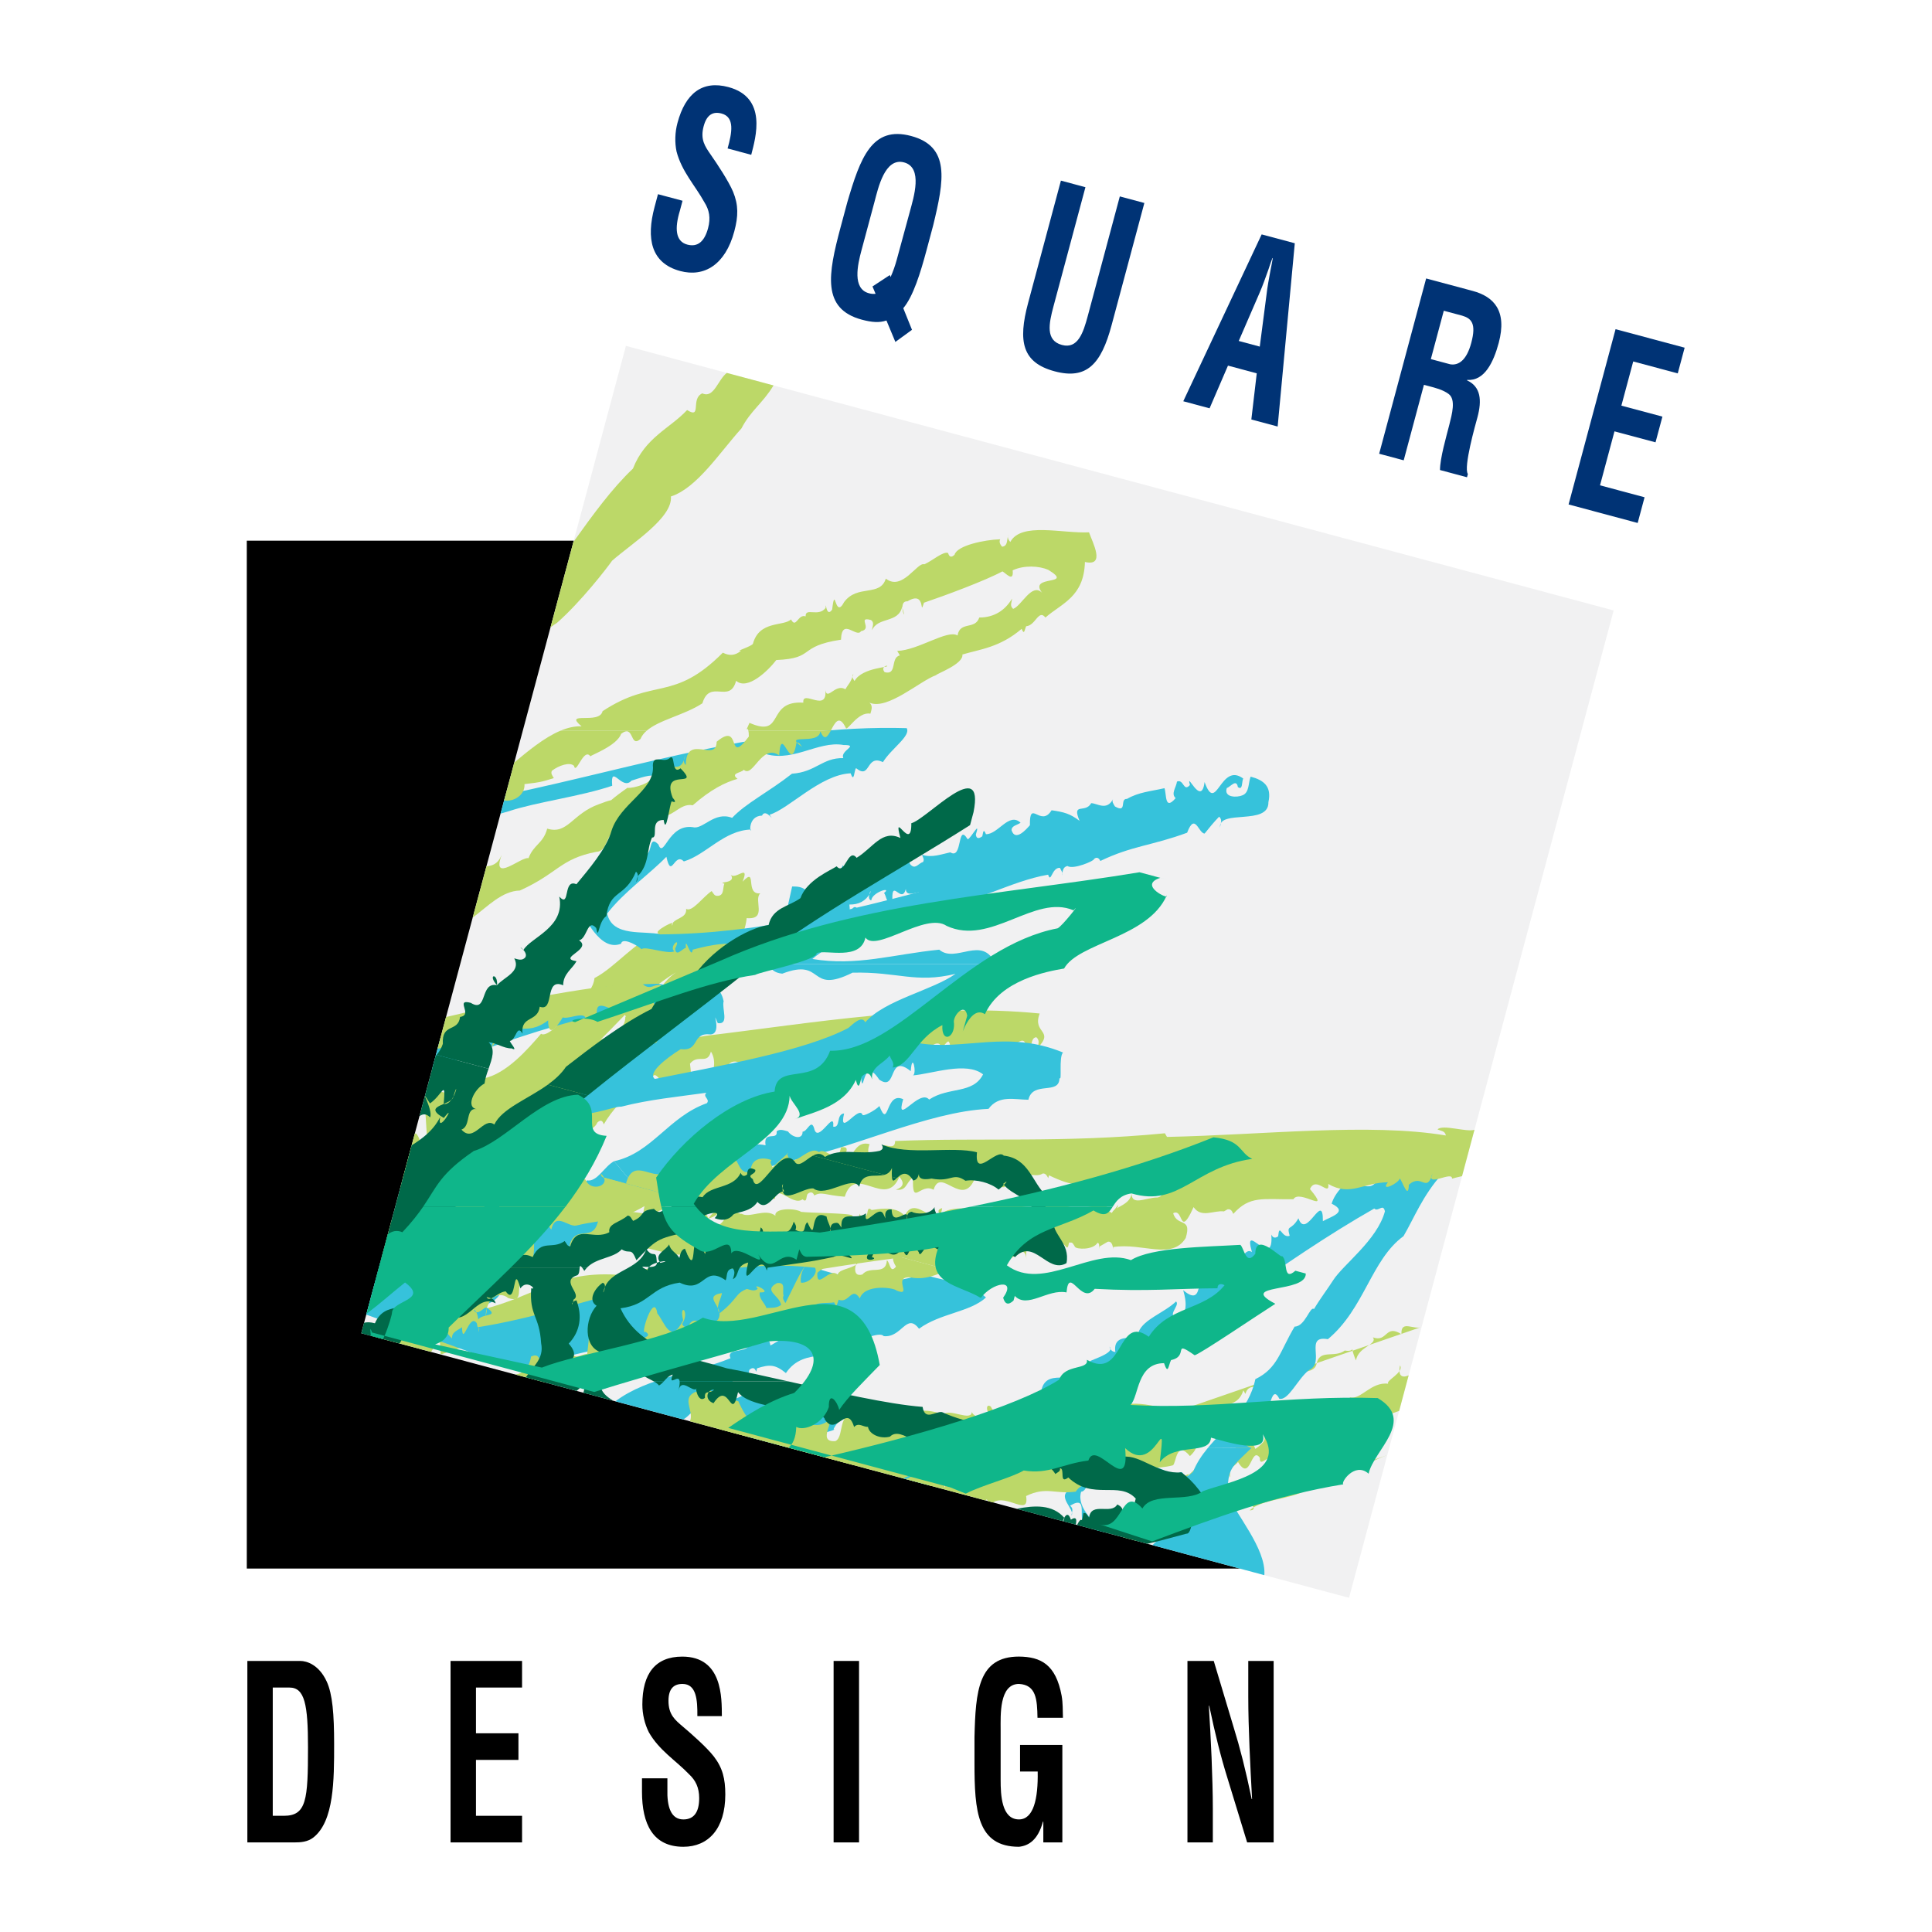 <?xml version="1.0" encoding="utf-8"?>
<!-- Generator: Adobe Illustrator 13.0.0, SVG Export Plug-In . SVG Version: 6.00 Build 14948)  -->
<!DOCTYPE svg PUBLIC "-//W3C//DTD SVG 1.0//EN" "http://www.w3.org/TR/2001/REC-SVG-20010904/DTD/svg10.dtd">
<svg version="1.0" id="Layer_1" xmlns="http://www.w3.org/2000/svg" xmlns:xlink="http://www.w3.org/1999/xlink" x="0px" y="0px"
	 width="192.756px" height="192.756px" viewBox="0 0 192.756 192.756" enable-background="new 0 0 192.756 192.756"
	 xml:space="preserve">
<g>
	<polygon fill-rule="evenodd" clip-rule="evenodd" fill="#FFFFFF" points="0,0 192.756,0 192.756,192.756 0,192.756 0,0 	"/>
	<polygon fill-rule="evenodd" clip-rule="evenodd" stroke="#000000" stroke-width="0.568" stroke-miterlimit="2.613" points="
		24.907,156.211 126.932,156.211 126.932,54.229 24.907,54.229 24.907,156.211 	"/>
	<polygon fill-rule="evenodd" clip-rule="evenodd" fill="#F1F1F2" points="134.593,159.414 160.995,60.905 62.45,34.51 
		36.044,133.02 134.593,159.414 	"/>
	<path fill-rule="evenodd" clip-rule="evenodd" fill="#36C2DB" d="M79.03,88.447c0.499-0.016,0.963,0.044,1.28,0.302
		c0.604-0.834,2.923-0.596,3.797-2.436c0.261,1.607,1.711-0.078,2.674,0.333c0.202-0.176,1.422-2.151,1.462-0.298
		c0.396-0.047,0.441-0.496,0.536-0.855c-0.147,0.268,0.027,0.468,0.187,0.741c0.655-0.438,1.977,0.07,2.017-1.226
		c0.01,0.541-0.574,0.998,0.013,1.386c0.39,0.258,0.685-0.276,1.102-0.396c0.15-0.268-0.026-0.467-0.111-0.72
		c0.981,0.339,2.015-0.075,2.827-0.241c1.246,0.795,0.663-3.044,1.733-1.301c0.321-0.067,1.31-2.027,0.814-0.471
		c0.047,0.397,0.265,0.453,0.643,0.172c0.079-0.286,0.088-0.897,0.364-0.209c1.223,0.021,2.286-2.228,3.454-1.146
		c-0.291,0.229-0.922,0.29-0.895,0.758c0.38,1.175,1.497-0.137,1.827-0.507c-0.045-2.699,1.075,0.287,2.164-1.493
		c1.256,0.182,1.829,0.335,2.789,1.053c-0.796-1.901,0.569-0.692,1.163-1.761c0.61,0.011,1.551,0.799,2.184-0.413
		c-0.15,0.268,0.028,0.468,0.184,0.741c1.266,0.722,0.446-0.802,1.2-0.752c1.183-0.683,2.351-0.752,3.742-1.07
		c0.224,0.597-0.003,2.301,1.116,0.99c-0.498-0.441,0.053-1.06,0.133-1.651c0.689-0.277,0.631,1.087,1.292,0.345
		c-0.423-1.574,1.148,2.3,1.46-0.3c1.188,3.31,1.547-2.043,3.855-0.35c-0.166,0.34-0.02,1.223-0.534,0.855
		c-0.147-0.884-0.775,0.023-1.1,0.088c-0.342,0.983,1.044,0.97,1.57,0.728c0.688-0.276,0.56-1.232,0.804-1.858
		c1.29,0.347,2.125,0.953,1.774,2.548c0.05,2.392-5.011,0.652-4.826,2.543c0.023-0.378,0.282-0.768-0.09-1.097
		c-0.532,0.549-0.991,1.116-1.449,1.684c-0.611-0.012-0.953-2.174-1.744-0.083c-3.492,1.292-5.486,1.292-8.661,2.821
		c-0.14-0.345-0.426-0.421-0.644-0.174c0.03,0.162-2.05,1.063-2.638,0.675c-0.487,0.1-0.461,0.567-0.556,0.925
		c0.15-0.268-0.099-0.487-0.187-0.739c-0.825-0.067-0.891,1.602-1.18,0.68c-3.861,0.655-7.568,3.038-11.225,3.209
		c-2.36,1.362-5.347,1.636-7.749,3.14c0.79-2.088-1.386,1.165-0.908-0.625c-1.056,0.792-2.58,1.611-3.821,2.812
		c-1.486-1.366-2.472-0.349-3.593,0.545L79.03,88.447L79.03,88.447z M91.139,89.579c-0.039,0.144-0.308,1.146-0.076,0.289
		c-0.674-0.642-2.124,1.041-2.394,0.048c-0.903,1.37-2.107,1.276-3.02,0.956c-0.193-0.436-0.405-0.491-0.644-0.172
		c0.135,1.495-1.036,0.414-1.635,0.942c-0.441-1.499,1.694,0.838,1.372-1.396c0.918,0.014,1.624-0.331,2.069-1.133
		c0.263-0.696-0.46,0.567,0.115,0.722c0.067-0.827,2.146-1.423,1.27-0.737c0.247,0.221,0.247,1.373,0.834,0.609
		c-0.053-2.085,0.927,0.555,1.347-1.02C90.359,89.908,92.728,88.241,91.139,89.579L91.139,89.579z"/>
	<path fill-rule="evenodd" clip-rule="evenodd" fill="#BCD868" d="M72.434,121.357c-0.192-1.279,1.691-0.006,1.535-0.277
		c0.783,0.516,2.385-0.59,3.396,0.217c-0.166-0.811,2.045-0.756,2.561-0.389c1.04,0.125,5.034,0.121,5.117,0.375
		c0.14,0.344,0.354,0.4,0.646,0.172c0.039-0.145,0.327-1.215,0.097-0.359c0.117,0.42,0.332,0.473,0.645,0.174
		c0.201-0.176,0.033-0.986,0.529-0.547c0.468-0.029,2.368-0.52,3.302,0.576c1.1-2.391,3.348,1.818,3.736-0.764
		c-0.417,0.117-0.475,0.334-0.175,0.643c1.044-1.023,3.569-0.424,4.309-0.609c0.712,0.496,1.44-1.074,2.639-0.674
		c2.118,1.256,4.028-0.148,6.142,0.568c0.274,0.688,0.719,1.039,1.472,1.084c0.938-0.055-0.04-0.699-0.106-1.025
		c0.396,1.105,1.04,1.279,2.005,0.537c-0.415-1.031-0.042,0.449,0.115,0.723c0.328-0.373,1.64-2.398,0.989-1.117
		c0.176,0.201,0.242,0.525,0.567,0.459c0.595-1.068,3.684-0.854,5.023-0.418c0.255,1.908,2.008,0.535,1.321,2.811
		c-1.369,2.242-4.344,0.447-7.229,0.902c-0.046,0.752,0.104-0.666-0.546-0.531c-0.274,0.156-0.546,0.314-0.818,0.473
		c-0.23,0.859,0.169-0.34-0.209-0.365c-0.428,0.73-2.098,0.668-2.256,0.395c-0.104-0.18-0.241-0.523-0.566-0.461
		c-0.272,1.309-0.249-0.219-1.369-0.057c-1.503,0.746-2.621,0.908-3.943,0.402c-9.29,0.701-18.762,2.082-28.216,3.908
		L72.434,121.357L72.434,121.357z M37.653,133.449l0.188,0.051c1.812-1.08,3.705-0.943,5.907-1.334
		c0.056-0.215,0.113-0.43,0.17-0.643c0.63-0.061,1.253-0.664,1.726,0.154c0.396-0.047,1.785-0.367,1.2-0.752
		c6.226-1.174,8.321-4.141,14.665-3.748c2.563-0.387,4.243-0.934,6.946-1.285c-0.084-0.254,0.539-0.852-0.182-0.74
		c-2.003,0.311-4.829-1.752-7.606-0.27c-2.318-1.082-4.448-0.578-6.579-0.076c-1.535,0.279-4.705-0.492-6.488,0.719
		c-0.126-0.111-2.421-0.42-0.913,0.828c-1.256-0.182-2.047,3.059-2.81,1.32c-2.076,1.439-3.371,3.701-5.972,5.383
		C36.946,131.533,37.557,132.6,37.653,133.449L37.653,133.449z M42.349,109.498c0.457-0.305,0.464-0.85,2.002-0.496
		c0.16-0.877,1.585-0.189,1.009-1.188c1.516,2.939,0.923-1.439,2.902-0.221c2.273-0.467,4.378-2.893,5.72-4.453
		c0.444,0.35,1.921-0.867,2.171-1.797c0.387-0.586,2.945-1.82,3.158-3.758c2.14-1.114,4.162-3.795,6.424-4.496
		c-0.754-0.047,2.041-1.6,1.27-0.732c0.14-0.806,1.559-0.657,1.449-1.683c0.587,0.387,1.712-1.229,2.548-1.772
		c0.173-0.646,0.173-0.646,0,0c0.174,0.199,0.244,0.524,0.641,0.476c0.628-0.061,0.444-0.799,0.632-1.21
		c-0.861-0.231,1.292,0.04,0.625-0.906c0.459,0.583,1.928-1.173,1.192,0.702c1.504-1.592,0.176,1.351,1.763,1.162
		c-0.713,0.653,0.749,2.656-1.357,2.476c-0.209,1.938-1.31,3.179-2.306,4.6c-0.117-0.416-0.331-0.473-0.645-0.172
		c-0.934,1.206,1.377,0.597,0.109,1.026c-0.621,0.6-0.87,1.531-1.615,2.021c0.692-0.58-0.961,1.584-0.644-0.172
		c-1.344,0.715-0.116,3.576-1.073,2.859c-1.178,1.527,1.191,1.854,1.949,1.596c10.705-1.277,22.466-3.344,33.456-2.242
		c-0.771,2.018,1.556,1.645-0.239,3.465c0.1-0.359,0.285-0.768-0.09-1.098c-0.7,0.043-0.293,1.381-0.988,1.119
		c-0.203-1.824-1.28,0.191-2.031-0.16c-2.518,1.088-2.914-0.861-5.744,0.529c0.097-0.357,0.283-0.768-0.017-1.078
		c-0.437,0.189-1.218,1.67-0.63,0.908c-0.173-1.354-1.052-0.359-1.742-0.086c0.854,0.537-0.388,0.588-0.536,0.855
		c-1.777-0.244,1.061,0.053-0.108-1.027c-1.572,0.424-2.263-1.297-2.829,0.24c-1.557-0.494-0.896-0.086-2.464,0.031
		c-0.23,0.859,0.149-0.268-0.209-0.363c-0.871,1.531-3.435-0.076-2.734,1.031c-2-0.844-0.19,0.717-2.081-0.248
		c0.006,1.689-1.001-1.422-1.201,0.75c-0.04-0.699-0.8-0.443-1.192-0.701c-0.671,0.203-2.151,1.725-1.915,0.561
		c-2.201,2.479-3.599-2.037-4.915,1.443c0.006-1.453-1.335,1.258-1.56,0.658c0.731-0.725,1.023-2.104,0.427-3.031
		c-0.363,1.361-1.28,0.195-2.091,1.207c0.354,2.701-0.399,0.352-1.542,2.039c-0.156-0.27-0.244-0.523-0.547-0.529
		c-0.899,1.064-1.309-1.426-1.82,0.203c-0.185-0.74-1.604,3.408-1.271,0.734c-1.402,0.93-2.574,2.15-3.423,3.611
		c-0.12-0.418-0.337-0.475-0.645-0.176c-0.324,0.912-2.597,1.379-3.445,2.533c0.44,1.805-1.706,0.076-1.086,1.473
		c0.225,1.748-4.062,1.98-3.135,3.688c0.433-0.191,0.433-0.191,0,0c-0.027,1.527,2.239,0.521,1.945,1.902
		c2.232-0.016,3.386-2.316,4.362-0.52c2.135-0.811,4.714-0.119,6.959,0.098c1.895,0.662,4.458-2.027,5.495,0.4
		c0.705-1.195,1.594-0.496,0,0c0.17,1.654,1.486,0.473,1.749-0.225l0.71,6.824c-7.372,1.424-14.729,3.117-21.988,4.971
		c-1.648,1.861-3.358,0.791-5.273,1.35c-0.618,0.201-1.261,0.418-1.916,0.639L42.349,109.498L42.349,109.498z M69.936,142.098
		c0.035-0.016,0.069-0.033,0.102-0.051c-0.021,0.021-0.041,0.041-0.059,0.061L69.936,142.098L69.936,142.098z M71.74,142.58
		c1.829-0.334,3.404-0.209,4.7,0.49c0.098-0.355,0.191-0.713,0.268-1.002c1.16,0.543,3.307,0.271,3.602,2.039
		c1.562-2.113,2.085,1.096,3.943-0.4c2.146,0.777,6.701,2.67,8.705,4.557L71.74,142.58L71.74,142.58z M94.591,148.701
		c1.094-0.824,1.465-2.625,3.168-0.686c0.73-0.727,0.973-2.195,2.337-2.137c1.17,1.082,3.291,0.037,4.491,1.586
		c-0.681,0.814,0.531,1.447,1.113,0.988c1.526-0.818,2.238-1.471,3.727-2.148c-0.417,0.121-0.477,0.336-0.176,0.646
		c0.268,0.146,0.468-0.031,0.74-0.188c0.279-1.613,3.407-2.693,5.531-3.736c0.846-0.006,0.333,0.473,0.829,0.912
		c1.21-0.213-0.229-2.287,0.729-1.568c-0.345,0.137-0.423,0.424-0.19,0.715c0.975-1.348,2.082-0.9,3.001-2.033
		c0.105,0.182,0.157,0.27,0.263,0.453c1.019-1.801,3.247-0.666,3.895-2.793c0.052,0.09,0.157,0.271,0.21,0.361
		c0.402-1.502,2.05,0.09,2.452-1.414c0.576,1,0.782-0.635,1.627-0.637c0.905-0.219,2.734,0.117,3.002-0.885
		c0.278-1.613,1.771-0.602,2.828-1.393c1.398,0.223,0.271-1.002,1.119,0.99c0.221-1.398,2.183-1.564,1.694-2.307
		c1.462,0.545,1.208-1.365,2.845-0.311c-0.09-1.492,1.258-0.377,2.011-0.732L94.591,148.701L94.591,148.701z M138.41,145.172
		c-2.473,0.887-4.589,2.707-7.011,2.492c-1.17,2.066-5.188,1.602-6.724,3.031c0.935-0.055-0.043-0.701-0.11-1.025
		c-2.024,2.682-6.292,1.998-9.022,3.877c-0.32-0.24-0.389-1.41-0.904-0.629c-0.052-0.176-0.422,0.416-0.772,0.945L138.41,145.172
		L138.41,145.172z M113.349,153.725c0.007-0.023,0.013-0.047,0.019-0.072c-0.302-0.311-0.662-1.252-1.193-0.701
		c0.008,0.141-0.041,0.287-0.097,0.434L113.349,153.725L113.349,153.725z M67.45,97.003c-3.763,2.292-5.571,5.03-8.693,7.802
		C63.905,105.646,64.156,99.268,67.45,97.003L67.45,97.003z M140.542,137.217c-0.604,0.275-1.103,0.121-0.857-0.992
		c0.418,0.725-1.481,1.521-1.181,1.832c-1.707-0.227-2.746,1.643-3.818,1.357c-0.347,1.287-1.419-0.15-1.369,1.09
		c-0.627,0.906-1.36-0.363-1.077,0.018c-0.063,0.521-1.589,1.34-2.453,1.416c-1.806-1.865-2.948,4.121-3.304,0.572
		c-0.896,1.064,0.474,0.818-1.236,2.049c-0.861-2.229-2.462,0.875-2.942,0.668c-0.978-1.795-0.306,0.84-1.992,0.848
		c0.75,2.35,2.508-1.629,2.403,1.336c-0.472-0.818,0.43-1.037,0.799-1.551c1.276,2.107,1.29-1.652,2.184-0.414
		c-0.051,1.061,0.87-0.381,1.387-0.012c0.218-2.244,1.905,2.045,1.801-1.281c1.058,1.201,3.061-1.1,4.29-0.541
		c0.349-1.594,1.64-0.1,1.443-1.377c1.977-0.387,3.523-0.947,4.973-1.467L140.542,137.217L140.542,137.217z M55.597,108.867
		c-2.042,0.451-0.049,0.754-1.237,1.74c-0.992-0.879-0.66,0.746-0.988,1.117c-0.667-0.947-1.422,1.002-2.108,0.125
		c-2.533,2.01-5.593,4.256-7.494,7.049c-0.838-1.453-0.425,0.729-1.199,0.754c0.295,1.766,1.796,0.174,2.841,1.145
		c4.202-3.939,7.96-5.924,10.865-10.748C55.991,109.971,54.707,109.322,55.597,108.867L55.597,108.867z M39.92,118.561
		c0.026,0.029,0.053,0.061,0.08,0.096c0.182-1.256,1.402-2.078,1.712-2.381c0.353-0.75,0.507-2.471-0.218-3.205
		c-0.038,0.016-0.076,0.029-0.114,0.043L39.92,118.561L39.92,118.561z M40.907,124.426c-0.513-0.369-0.901,0.217-1.383,0.01
		c-1.714,2.381-0.417,2.42,1.684,1.449C40.948,125.432,40.523,125.01,40.907,124.426L40.907,124.426z M119.589,146.189
		c-0.421,0.424-2.105,2.121-1.365,1.09c0.308-0.301,0.522-0.242,0.642,0.172C118.8,150.273,119.328,146.58,119.589,146.189
		L119.589,146.189z"/>
	<path fill-rule="evenodd" clip-rule="evenodd" fill="#36C2DB" d="M76.715,96.192c-0.451-1.32,0.621-3.361-1.577-1.807
		c-2.386-0.491-4.101-0.146-6.025,0.363c-0.142,1.135-0.788-1.602-0.682-0.182c-0.337,0.055-0.992,0.978-1.076,0.077
		c0.69-1.352-0.68-0.183-0.073,0.274c-0.731,0.317-2.928-0.565-3.27-0.217c-0.799-0.652-1.973-1.113-2.043-0.548
		c-2.184,0.88-3.67-2.96-3.973-3.04c-0.541-3.438,3.418-4.282,5.689-6.089c1.729,1.121,0.774-1.988,1.994-0.785
		c0.563,1.542,0.969-2.083,3.463-1.708c0.985,0.263,2.14-1.624,3.902-0.932c1.368-1.465,3.606-2.548,5.968-4.404
		c2.399-0.164,3.028-1.606,5.128-1.556c-0.365-0.756,1.65-1.315,0.027-1.309c-2.63-0.486-5.33,2.012-8.308,0.702
		c-4.223,0.919-4.958,1.235-9.421,2.455c-1.554-0.268-1.929-0.078-3.438,0.398c-0.935,1.067-2.113-1.809-1.921,0.51
		c-3.129,1.066-7.582,1.63-10.256,2.524c-0.285,0.085-0.58,0.171-0.883,0.258l0.506-1.887c12.963-2.684,25.989-7.042,40.014-6.642
		c0.44,0.775-1.514,2.01-2.371,3.391c-1.724-0.828-1.212,1.799-2.676,0.602c-0.206,0.162-0.177,1.563-0.544,0.512
		c-3.04,0.139-6.149,3.551-8.088,4.131c0.691,1.062-0.366-0.758-0.756,0.089c-1.473,0.044-1.172,1.956-1.1,1.39
		c-2.702,0.08-4.495,2.529-6.699,3.183c-0.951-0.988-1.232,1.866-1.741-0.465c-1.688,1.743-4.278,3.538-5.904,5.666
		c0.495,2.401,3.774,1.669,5.288,2.075c9.671-0.044,19.156-2.41,28.522-4.953c0.852,0.45,2.399,0.132,2.562,1.347
		c-4.493,0.405-4.04,2.65-8.277,2.102c-3.106,1.291-5.76,2.41-7.635,3.958c4.429,0.745,8.079-0.471,12.667-0.927
		c1.65,1.425,4.321-1.542,5.609,1.444H76.715L76.715,96.192z"/>
	<path fill-rule="evenodd" clip-rule="evenodd" fill="#36C2DB" d="M99.318,96.192c0.051,0.122,0.104,0.25,0.149,0.389
		c-0.613,1.083-1.535,1.493-2.114,2.438c-0.417-0.26-2.303,2.236-4.158,1.887c0.243,1.822,0.411-0.623-0.682-0.182
		c-0.482,1.188-2.976,1.107-2.404,1.992c-0.816-0.881-1.18,0.779-1.781,1.207c0.816,0.584,2.531-0.057,3.29,0.146
		c4.576,0.787,8.884-1.354,14.438,0.939c-0.447,0.465-0.069,2.982-0.355,2.541c0.015,1.76-2.661,0.238-3.099,2.172
		c-1.378-0.006-2.951-0.5-3.978,0.91c-6.083,0.275-13.662,4.027-20.076,5.24c-1.728,0.588-4.001,1.088-6.094,1.602l-0.844-2.438
		c1.736-0.121,3.01-1.168,4.77-0.77c-0.238-1.531,1.245-0.398,1.105-1.389c0.316-0.281,0.754-0.092,1.132,0.01
		c0.479,0.643,1.48,0.836,1.455,0.023c0.491-0.014,0.84-1.312,1.151-0.35c0.355,1.705,2.078-2.008,1.906-0.15
		c0.775,0.135,0.255-1.248,1.086-1.32c-0.583,2.48,1.444-0.855,1.833,0.127c0.021,0.225,1.241-0.398,1.689-0.865
		c0.968,2.455,0.575-1.529,2.375-0.682c-0.844,2.85,1.597-1.109,2.59,0.033c1.97-1.305,4.358-0.516,5.38-2.512
		c-1.674-1.328-5.1-0.047-7.007,0.102c0.433-0.104-0.06-2.506-0.212-0.424c-2.34-1.871-1.305,2.141-3.147,0.84
		c-1.668-2.572-1.535,1.914-1.816-0.191c-0.913-0.83-2.088,0.83-2.679,0.307c0.218-0.82-0.054,0.205-0.072,0.273
		c-2.191-2.123-2.417,2.352-5.357,0.908c-1.721,2.172-5.795,2.84-7.827,5.883c-0.458-0.416,0.086-0.93-0.822-0.879
		c-0.165,0.615-2.139,1.625-0.19,1.926c1.086-1.029,1.931,0.592,2.657-0.9l0.844,2.438c-2.627,0.646-5.145,1.314-7.938,2.266
		l-3.251-3.885c3.789-0.818,5.401-4.412,9.261-5.791c0.355-0.42-0.479-0.643-0.044-1.039c-2.872,0.402-5.698,0.67-8.491,1.387
		c-0.963-0.037-3.597,1.305-5.642,0.467c-0.474-4.301,4.767-3.557,6.914-6.422c1.594-1.697,6.386-2.023,4.89-4.621
		c-8.04,0.629-17.854,3.93-24.97,6.855c-0.031,0.004-0.061,0.012-0.088,0.02l0.842-3.141c0.288-0.055,0.57-0.094,0.843-0.111
		c1.204-0.557,2.832-2.391,4.066-1.547c1.596,1.012,1.646-2.195,3.603-1.01c4.946-2.41,8.003-2.617,13.234-2.754
		c2.671,0.645,5.923-1.194,6.514,1.748c-0.201,0.75,0.587,2.352-0.585,2.184c-0.752-1.738,0.536,1.023-0.708,1.127
		c-1.968-0.232-1.026,1.705-2.992,1.469c-1.56,0.975-3.324,2.406-2.582,2.969c6.525-1.324,14.862-2.754,19.302-5.078
		c0.411-0.33,1.33-1.326,1.694-0.572c1.983-2.25,6.697-3.184,9.008-4.835c-3.995,0.979-5.78-0.229-10.276-0.116
		c-4.498,2.236-2.752-1.542-7.01,0.1c-0.802-0.079-1.172-0.464-1.334-0.95H99.318L99.318,96.192z"/>
	<path fill-rule="evenodd" clip-rule="evenodd" fill="#36C2DB" d="M37.953,125.9c2.006-0.338,2.289-1.496,4.927-1.721
		c1.035-0.529,3.198-1.631,3.855-1.969c0.981,2.094,2.405-1.697,3.225-1.113c3.235-1.475,6.268-0.078,8.603-3.33
		c1.003,0.193,1.763-1.434,2.705-1.912l3.251,3.885c-1.633,0.555-3.257,1.199-4.827,1.988c-0.472,2.363-2.283,0.34-2.868,2.525
		c0.628,0.682-3.377,0.781-2.402,1.992c-2.016-1.564-1.394,2.773-3.688,1.646c-0.863,0.795-0.646,1.807-2.494,2.336
		c2.337,1.576-1.148,0.35-0.585,2.188c10.583-1.631,21.834-7.26,33.574-5.945c3.735,1.223,7.519,1.941,10.792,0.623
		c2.598,0.916,4.54,0.631,6.348,2.359c-1.611,1.473-4.558,1.561-6.679,3.115c-1.26-1.656-1.71,0.934-3.527,0.738
		c-0.418-0.551-2.696,0.67-3.054,0.5c-1.607,2.354-4.814,0.396-6.699,3.186c-1.064-0.871-1.631-0.877-2.874-0.477
		c-0.037,0.135-0.311,1.16-0.093,0.34c-0.135-0.404-0.361-0.461-0.681-0.184c-0.165,0.615-0.248,1.836-0.845,0.434
		c-0.198-0.785-3.344,4.303,0.639,1.855c0.747,1.443,3.386-1.141,4.797-0.033c2.758,0.006,4.642-0.66,6.813,1.824
		c-1.035,0.236-2.429,0.594-3.004,1.832c0.624,0.094-3.128,0.771-2.144,1.035c0.09-0.34,0.258-0.664-0.143-0.99
		c-0.428,0.691-1.559,0.975-1.932,1.752c-0.012,0.047-0.023,0.086-0.031,0.119l-0.019-0.004c0.01-0.178-0.009-0.422-0.181-0.469
		c-0.053,0.137-0.117,0.26-0.188,0.369l-4.057-1.086c0.243-0.35,0.34-0.912,0.201-2.051c-1.789,0.914-3.214-0.127-5.786-0.23
		c-0.23,0.248-0.468,0.445-0.709,0.596l-6.776-1.814c3.266-2.453,7.948-2.82,11.485-4.301c-0.464-1,1.522-0.543,1.78-1.203
		c0.665,0.248,1.915-1.686,2.211-0.068c0.583-0.357,1.974-1.01,2.402-1.994c-3.603-1.402-8.277,2.105-11.592,0.85
		c-0.056,0.207-0.112,0.41-0.167,0.615c-4.873,0.012-10.018,1.342-14.995,2.646c-0.175,0.117-0.421,0.227-0.732,0.311l-15.249-5.506
		L37.953,125.9L37.953,125.9z"/>
	<path fill-rule="evenodd" clip-rule="evenodd" fill="#36C2DB" d="M90.126,147.504c0.973-0.457,1.971-0.818,2.108-1.83
		c0.408,1.5,2.003,0.096,2.211-0.066c1.298-2.727,5.045-1.869,6.346-4.598c1.866,1.818,0.245-2.131,3.009-1.537
		c0.14-3.256,2.71-1.322,4.625-2.422c0.344,0.24,0.567,0.008,0.834-0.068c0.201-0.461-0.367-0.758-0.505-1.16
		c0.039-0.139,2.582-0.848,1.936-1.459c0.096,0.246,0.191,0.49,0.589,0.525c-0.38-2.52,3.49-0.604,2.324-2.014
		c0.501-1.258,2.536-1.885,3.734-3.027c0.457,0.416-1.123,1.457,0.261,1.754c1.166-0.713,0.525-2.566,0.449-2.883
		c2.509,2.139,0.822-3.072,2.824-0.854c0.953-1.135,0.537-1.393,1.95-1.818c0.855,0.74,1.194-1.732,2.087-1.127
		c-0.973-3.334,2.227,1.988,1.931-1.752c0.153,0.336,0.383,0.395,0.682,0.182c0.14-1.426,0.342,0.24,1.151-0.055
		c-0.331-1.189,0.112-0.41,0.873-1.744c0.775,2.256,2.47-2.852,2.439,0.287c0.771-0.451,2.6-0.914,0.876-1.744
		c0.273-1.023,1.546-2.439,2.021-2.094c0.083,0.902,0.735-0.02,1.058-0.008c0.312-1.16,0.036-0.137-0.075,0.273
		c1.667,0.447,1.185-0.783,2.542-1.297c0.467-2.656-0.046,1.379,1.604-0.23c-1.425-1.039,3.074-2.691,1.734-2.535
		c1.623-0.299,1.606,2.186,2.142,2.914c-1.964,2.184-2.815,4.445-3.858,6.215c-3.229,2.355-3.886,7.232-7.544,10.281
		c-2.403-0.426-0.225,2.354-1.886,3.08c-1.122,0.871-2.029,3.045-2.957,2.869c-0.902-1.781-0.982,2.152-1.646,1.9
		c0.049,1.332-3.077,2.396-1.126,2.992l-4.378,0.029c1.744-2.127,4.1-3.764,4.755-6.883c2.238-1.082,2.45-2.785,3.92-5.244
		c1.059-0.01,1.532-2.08,1.932-1.752c0.599-1.016,1.472-2.17,1.903-2.859c0.988-1.564,4.406-4.016,5.173-6.887
		c-0.177-0.852-0.68,0.111-1.062-0.283c-9.189,5.225-17.802,12.213-25.507,17.035c-0.153-0.334-0.671-1.133-1.362-0.367
		c0.228,2.186-2.848,3.047-4.817,4.348c-0.589-0.232-2.117,2.143-3.296,1.389c-1.997,0.486-2.504,3.281-4.564,3.096
		c-0.35,1.004-3.094,2.467-3.384,1.727c-0.342,0.082-0.437,0.367-0.506,0.652l-0.005-0.002c-0.021-0.156-0.146-0.307-0.263-0.49
		c-0.383,0.018-0.6,0.104-0.713,0.229L90.126,147.504L90.126,147.504z"/>
	<path fill-rule="evenodd" clip-rule="evenodd" fill="#36C2DB" d="M114.974,154.16c1.877-1.58,2.988-4.785,3.334-5.822
		c-2.372-1.443-4.424-0.453-5.667-2.178c-0.537,5.641-4.957-3.01-3.477,2.07c-0.613-1.043-0.639,0.561-1.299,0.602
		c-0.509,1.639,1.542,3.252,2.266,4.031l-0.85-0.229c0.003-0.324-0.14-0.543-0.876-0.361c-1.116-0.375,0.389-3.264-1.644-2.051
		c0.401,0.326,0.16,0.627,0.144,0.988c0.408-0.621-1.661-1.98-0.021-2.641c-2.153,0.451,1.021-1.994,1.41-2.549
		c-0.325,1.523,1.075-0.371,1.29,0.639c2.073-0.471,5.43-1.182,7.524,0.697c1.521-1.424,0.405,0.914,1.923-0.512
		c0.361-0.891,0.874-1.652,1.459-2.361l4.378-0.029c-1.985,1.957-2.386,1.928-2.38,4.637c0.731,1.908,3.861,5.41,3.655,8.061
		L114.974,154.16L114.974,154.16z"/>
	<path fill-rule="evenodd" clip-rule="evenodd" fill="#BCD868" d="M60.26,117.492c-0.059-0.125-0.159-0.256-0.31-0.391
		c-0.021,0.141,0.051,0.258,0.185,0.355L60.26,117.492L60.26,117.492z"/>
	<path fill-rule="evenodd" clip-rule="evenodd" fill="#BCD868" d="M62.453,118.08L62.453,118.08
		c0.767-2.865,2.893,0.084,4.195-1.332c-0.116,0.428-0.285,0.768,0.017,1.078c1.524-2.816,0.697,0.264,2.262-1.85
		c1.189,1.854,3.606-0.568,3.925-0.33c0.909-0.523,0.691,1.719,2.047,1.238c0.013-1.76,1.875-1.264,2.069-1.133
		c-0.219,0.248,0.029,0.469,0.116,0.723c0.438-0.498,2.004-1.766,1.44-1.381c0.491,1.898,2.103-0.971,3.188-0.143
		c0.694-0.582,1.826,1.488,2.204-0.484c1.19-0.141,0.001,0.846,0.66,1.252c0.661-0.744,0.967-1.891,2.186-1.564
		c-0.712,1.805,1.594,1.502,1.552,0.801c-0.961-1.562,1.021,0.195,0.989-1.117c8.694-0.355,16.831,0.209,26.919-0.77
		c0.052,0.092,0.156,0.271,0.209,0.363c9.572-0.197,20.186-1.424,27.824-0.143c-0.096-0.486-0.492-0.441-0.831-0.609
		c0.513-0.529,2.888,0.301,3.683,0.041l-1.239,4.625c-0.381,0.088-0.726,0.168-1.001,0.25c0.071-0.826-2.713,0.961-1.934-0.518
		c-0.626,2.055-1.058-0.053-2.372,1.127c-0.047,1.6-0.659-0.404-0.908-0.625c-0.134,0.5-1.983,1.387-1.176,0.375
		c-2.465,0.031-3.765,1.447-5.956,0.17c0.176,1.35-1.226-0.865-1.824,0.508c2.202,2.662-1.062-0.053-1.654,1.018
		c-3.004,0.037-4.346-0.4-5.995,1.461c-0.104-0.182-0.17-0.504-0.568-0.459c-0.093,0.053-1.451,0.838-0.365,0.209
		c-1.037-0.125-2.258,0.701-3.029-0.428c-1.866,4.104-0.554-2.221-3.346,2.172c-1.513-2.092-1.827,1.662-3.225-0.861
		c-1.729,0.15,0.35,2.701-0.721,1.264c-0.102-0.488-0.479-0.512-0.839-0.607c-0.755,0.258-0.536,2.006-1.729,1.303
		c-0.96,0.432,0.041-0.145,0.383-0.283c0.218-0.248-0.028-0.469-0.113-0.721c-1.662,0.475-1.592,1.645-3.455,1.146
		c-1.688,2.004-3.956-0.984-3.627,1.791c-0.285-2.379-2.188,1.867-3.85,0.045c0.774,1.123-0.455,0.26-0.911,0.828
		c-0.969-0.68-1.948-0.295-3.052,0.18l-5.421-1.451c0.44-0.773,2.469-0.6,2.293-1.459c0.626,0.246,2.119,0.414,2.465-0.027
		c1.282-2.498-1.019,0.648,0.644,0.17c-0.629,0.061-1.64,2.4,0.301,1.463c0.181-0.104,0.31-2.297,0.728-1.57
		c0.861,1.074,1.052-1.635,1.423-1.307c0.966-0.74,1.961-1.01,3.019-0.955c0.669,2.096,2.296-1.689,2.013,0.23
		c0.028,0.467-0.573,0.998,0.014,1.385c0.613-1.141,0.726-0.418,1.458-0.299c0.896-1.908,0.641,1.629,2.378-1.129
		c-0.124-0.111-0.158-0.273-0.281-0.383c-0.055-2.086,2.031,2.158,2.013-0.918c0.664,0.102,1.708-0.08,3.36-0.787
		c0.84-0.852-1.579,0.727-0.062,1.363c0.174-0.643,2.045-0.758,1.978-2.232c-0.226,1.707,1.358,0.672,2.58,0.691
		c0.487-0.1,0.532-0.549,0.63-0.906c-2.165-0.809-1.927-1.129-2.688-1.719c-4.566-0.146-3.897,2.795-8.786,0.412
		c-0.019,0.07-0.309,1.145-0.075,0.285c-0.105-0.184-0.243-0.525-0.57-0.459c-0.765,0.561-2.27-0.686-3.815,1.357
		c-1.19,0.141-0.93-2.553-1.649-0.441c-0.062-0.631-0.8-0.445-1.212-0.633c-1.225,3.432-3.468-1.082-4.192,1.332
		c-1.338-0.742-2.171,1.797-2.048-1.238c-0.766,0.561-0.601,1.373-1.713,1.23c0.76-0.258,0.874-0.686,0.345-1.289
		c-1.352,3.318-4.381-1.406-5.448,1.992c-2.029-0.16-2.311-0.543-3.037-0.123c-0.138-0.344-0.352-0.4-0.646-0.172
		c-0.201,0.174-0.035,0.986-0.529,0.549c-0.967,0.738-2.632-1.627-2.753-0.047c-2.055-0.182-3.659,0.77-5.267,1.045l-2.072-0.557
		c0.421-0.908-0.17-0.584-0.88-0.234L62.453,118.08L62.453,118.08z"/>
	<path fill-rule="evenodd" clip-rule="evenodd" fill="#BCD868" d="M60.135,117.457c0.506,0.375,1.864,0.502,2.318,0.623
		L60.135,117.457L60.135,117.457z"/>
	<path fill-rule="evenodd" clip-rule="evenodd" fill="#BCD868" d="M69.098,119.859c-0.691,0.342-1.496,0.703-1.584-0.041
		c-0.223,1.398-1.663-0.674-0.992,1.117c-0.213-1.209-2.856,2.072-2.22-0.598c-2.905,1.678-3.778,1.215-6.812,1.936
		c-0.812,0.168-2.08-1.398-2.49,0.408c-0.699-1.107-1.337-0.742-1.818,0.203c0.268,2.145,0.033,3.309-1.02,4.945
		c-0.818,0.471,0.252,2.215-1.45,1.684c-0.937-0.789-2.229,0.016-2.26,1.85c0.502-2.166-0.706,0.348-1.192-0.701
		c0.769,0.279,0.377,3.17,0.562,1.912c-0.857-2.529-1.659,2.168-1.726-0.154c-0.474,0.334-1.05,0.486-0.99,1.117
		c-0.814-0.68-1.328-2.502-2.03-0.16c0.666,0.23,0.336,0.895-0.073,1.506l-5.855-1.568c1.331-0.373,2.625-0.748,3.809-1.197
		c0.033,1.314,1.488,0.477,2.293,0.615c-1.089-0.521,0.176-0.949-0.301-1.461c2.204-1.637,7.57-3.037,7.423-7.068
		c-0.735-1.27-0.708,1.5-1.105,0.396c-1.168-1.08-3.436,1.074-5.041-0.66c0.678,2.33-2.119-0.414-2.088,1.203
		c-0.417,0.119-0.175-1.35-0.836-0.605c0.179,1.047-1.683-0.604-1.994,0.848c0.298-0.363-0.528-0.076-1.248,0.113l0.979-3.65
		l1.083-2.076c0.774,1.129,2.277,0.381,3.961,0.678c0.328-1.217,0.021-0.072-0.094,0.357c0.044,0.701,0.788,0.213,0.738-0.186
		c0.591-0.762,3.033-0.416,4.197-1.33c2.379-0.285,4.397-1.51,7.208-0.832c1.133,0.072,0.138-1.654,0.818-0.473
		c1.27,1.568-0.018-1.08,1.462-0.299c0.485,1.207,2.258,0.691,1.849-0.195L69.098,119.859L69.098,119.859z"/>
	<path fill-rule="evenodd" clip-rule="evenodd" fill="#BCD868" d="M72.05,120.65c-0.733,0.125-1.466,0.111-2.248-0.219
		c0.07-0.127,0.129-0.24,0.175-0.338L72.05,120.65L72.05,120.65z"/>
	<path fill-rule="evenodd" clip-rule="evenodd" fill="#BCD868" d="M94.602,126.689c-1.11,0.482-2.343,1.061-3.8,0.75
		c-1.814-0.104,0.308,1.998-1.352,1.322c-0.231-0.289-3.19-0.699-3.665,0.785c-0.808-1.289-1.072,0.555-2.107,0.125
		c-0.167,0.338-0.178,0.949-0.455,0.264c-1.047,0.18-2.152-0.27-2.811,1.316c0.678,0.338-0.819-1.523-1.103,0.398
		c-1.528-0.027-2.206-0.361-3.645,0.711c-1.689,0.008-4.426,1.039-5.751,1.988c-1.319,0.336-1.738-0.389-2.828,0.24
		c-2.596,1.375-4.943,0.977-6.947,1.285c-2.358,3.357-2.646,0.135-5.735,1.916c0.01,0.053,0.016,0.104,0.022,0.152l-2.992-0.803
		c0.717-0.117,1.33-0.504,1.554-1.801c1.125-0.465,0.474,0.818,1.859,0.805c1.12-2.461,1.833,0.031,2.093-1.512
		c0.285,1.229,0.946,0.486,1.647,0.443c0.125-1.041,0.301-2.838,0.162-2.027c0.166,1.654,1.559,0.188,0.816-0.475
		c1.968-0.469,3.1,2.75,4.225,1.131c0.219-0.248,1.391-0.318,0.608-0.836c-0.605,0.533,0.858-4.064,1.181-1.828
		c0.757,0.893,1.297,3.184,2.582,0.689c-0.442-1.805,0.713-0.959-0.098,0.357c0.137,0.342,0.352,0.402,0.645,0.176
		c0.669-1.359,1.679,0.602,2.924-0.602c0.792-1.244-1.689-2.293,0.401-2.652c-0.099,0.662-0.689,1.426-0.23,2.012
		c1.839-1.428,1.527-1.973,2.72-2.42c0.355,0.096,0.771,0.281,1.079-0.018c-0.725-0.73,1.648,0.441,0.209,0.361
		c-0.154,0.574,0.489,1.051,0.658,1.559c0.467-0.027,0.991,0.035,1.461-0.299c-0.127-0.957-1.845-1.416-0.413-2.184
		c0.956-0.129,0.493,0.746,0.662,1.252c-0.146,0.268,0.03,0.469,0.184,0.74c0.635-1.211,1.606-3.406,1.989-3.688
		c-0.331,0.373-0.539,1.16-0.441,1.646c0.735,0.121,1.685-0.852,1.444-1.377c-0.067-0.326,0.258-0.393,0.459-0.57
		c1.529,0.027-0.101,0.664-0.267,1.002c-0.086,1.744,1.25-0.66,2.027,0.162c0.122-0.734,2.295-0.537,2.243-1.777
		c-0.532,0.549-0.865,2.07,0.223,1.748c0.788-0.939,2.333,0.162,2.45-1.416c0.32,0.238,0.318,1.391,0.907,0.627
		c-0.333-0.523-0.361-0.881-0.218-1.133L94.602,126.689L94.602,126.689z"/>
	<path fill-rule="evenodd" clip-rule="evenodd" fill="#BCD868" d="M55.899,72.91c0.712-0.301,1.428-0.475,2.123-0.445
		c-1.879-1.577,1.8-0.13,2.094-1.509c5.129-3.384,7.064-0.871,12.003-5.839c0.606,0.315,1.219,0.325,1.822-0.204
		c-0.721,0.113,1.031-0.414,1.178-0.682c0.636-2.361,3.071-1.709,3.801-2.435c0.504,0.979,0.693-0.582,1.461-0.299
		c-0.056-0.936,1.277,0.11,1.994-0.847c0.017-0.917,0.02,1.079,0.646,0.172c0.333-2.673,0.251,1.066,1.196-0.754
		c1.327-1.792,3.592-0.497,4.161-2.338c1.651,1.285,3.14-1.691,3.837-1.428c0.778-0.328,1.893-1.334,2.375-1.128
		c0.119,0.415,0.335,0.472,0.646,0.172c0.248-0.93,3.008-1.495,4.557-1.542c-0.148,0.267,0.008,0.541,0.184,0.741
		c0.634-0.062,0.446-0.803,0.634-1.212c-0.149,0.268,0.008,0.539,0.185,0.741c1.076-2.014,5.212-0.829,7.857-0.964
		c0.344,1.013,1.688,3.442-0.41,2.958c-0.095,3.504-2.332,4.131-3.941,5.543c-0.688-0.874-0.984,0.811-1.92,0.867
		c-0.168,0.338-0.179,0.948-0.453,0.262c-2.191,1.868-4.154,2.033-5.91,2.561c0.127,0.955-2.585,1.916-2.626,2.059
		c-1.606,0.568-4.86,3.532-6.643,2.747c0.371,0.33,0.183,0.741,0.089,1.099c-1.238-0.255-2.336,1.83-2.454,1.414
		c-0.68-1.414-1.108-0.456-1.505,0.29h-8.211c-0.123-0.58-0.446,0.536,0.104-0.792c3.57,1.571,1.602-2.256,5.376-2.013
		c-0.155-1.423,2.586,1.231,2.166-1.491c0.118,1.566,0.979-0.504,2.027,0.159c0.299-0.533,0.572-0.691,0.801-1.55
		c-0.238,0.319,0.008,0.54,0.114,0.722c0.763-1.408,3.818-1.356,3.175-1.53c-0.348,0.139-0.405,0.353-0.175,0.646
		c1.29,0.344,0.548-1.466,1.521-1.667c-0.104-0.18-0.156-0.272-0.261-0.453c2.085-0.054,5.037-2.18,6.017-1.535
		c0.238-1.469,1.751-0.528,2.169-1.797c1.456,0.007,2.564-0.695,3.271-1.887c-0.026,0.376-0.267,0.698,0.108,1.027
		c0.851-0.31,1.859-2.647,2.885-1.607c-1.426-1.838,3.32-0.645,0.614-2.29c-0.892-0.392-2.401-0.489-3.548,0.049
		c0.123,1.259-0.685,0.275-1.023,0.107c-1.706,0.924-5.795,2.438-7.824,3.124c-0.493,1.556,0.274-1.308-1.649-0.136
		c-1.134-0.073,0.082,2.554-0.532,0.55c-0.373,1.663-2.411,0.964-3.008,2.338c0.027-0.375,0.285-0.768-0.108-1.026
		c-1.433-0.384,0.219,0.903-0.99,1.116c-0.426,0.731-1.917-1.436-1.992,0.848c-4.398,0.663-2.495,1.864-6.456,2.03
		c-0.828,1.083-2.892,3.062-4.01,2.071c-0.633,2.363-2.623-0.241-3.363,2.245c-1.759,1.164-4.316,1.649-5.565,2.741H55.899
		L55.899,72.91z"/>
	<path fill-rule="evenodd" clip-rule="evenodd" fill="#BCD868" d="M64.51,72.91c-0.274,0.242-0.484,0.51-0.611,0.822
		c-1.095,0.936-0.585-1.537-1.932-0.517c-0.399,1.198-3.112,2.161-3.061,2.25c-0.667-0.946-1.434,1.918-1.636,0.944
		c-0.426-0.421-1.526-0.027-2.2,0.482c-0.147,0.268,0.027,0.469,0.184,0.741c-1.337,0.41-1.337,0.41-2.924,0.599
		c0.069,1.153-1.175,1.799-2.036,1.627l1.014-3.782c1.352-1.128,2.969-2.479,4.591-3.166H64.51L64.51,72.91z"/>
	<path fill-rule="evenodd" clip-rule="evenodd" fill="#BCD868" d="M82.88,72.91c-0.326,0.6-0.628,1.062-1.034,0.028
		c-0.1,1.508-3.87,0.115-1.809,1.587c-0.178-0.2-0.262-0.454-0.568-0.458c-0.543,3.46-1.51-2.094-1.731,1.299
		c-1.74-1.232-2.611,2.294-3.53,1.434c-0.239,0.318-1.393,0.318-0.626,0.907c-1.25,0.355-2.663,1.052-4.469,2.638
		c-1.381-0.292-2.116,1.583-3.814,1.052c-0.63,0.062,0.15,1.728-0.362,0.209c-0.652,2.436-3.207,1.367-3.271,1.887
		c-1.258-1.027-0.851,1.46-2.164,1.492c-3.645,0.712-3.795,2.13-7.636,3.864c-1.79,0.048-3.195,1.58-4.705,2.7l1.371-5.115
		c0.575-0.063,1.139-0.207,1.522-1.139c-1.094,2.93,2.048,0.089,2.673,0.332c0.526-1.393,1.466-1.45,1.868-2.953
		c2.06,0.629,2.471-1.487,5.184-2.448c2.229-0.861,0.066,0.325,2.815-1.625c0.595,0.083,2.6-0.53,2.377-1.129
		c1.486,1.321,0.978-2.5,1.82-0.202c-0.205-1.82,1.105,0.45,1.615-2.023c-0.096,0.358-0.354,0.75,0.019,1.08
		c0.016-3.218,3.042-0.184,3.077-2.322c2.573-2.15,0.929,2.55,3.21-0.521c0-0.276-0.017-0.457-0.044-0.573H82.88L82.88,72.91z"/>
	<path fill-rule="evenodd" clip-rule="evenodd" fill="#BCD868" d="M41.026,114.434c0.62-0.402,1.144-0.184,2.835-2.023
		c0.359,0.096,0.696,0.262,1.006-0.039c0.096-0.357,0.178-0.949,0.453-0.264c0.47-1.176,2.696,0.264,2.55-1.771
		c0.613,0.857,0.636-0.365,1.364,0.061c0.188-0.412,0.805-0.705,1.732-1.301c1.833-1.121,1.648-1.859,3.53-1.436
		c-0.106-2.174,1.325,0.51,1.73-1.299c0.89,0.697,1.114-1.852,2.191-1.869c1.347-1.02,3.995-1.156,3.972-3.08
		c0.498,0.439-1.754-2.619-1.556,0.656c-0.247-0.221-0.468,0.031-0.721,0.113c0.059-0.215,0.364-1.361,0.172-0.643
		c0.119,0.416,0.333,0.473,0.642,0.174c0.098-0.359,0.282-0.77-0.016-1.082c-2.659-1.248-0.141,1.957-2.62,1.754
		c0.755-1.945-1.446-0.617-2.143-0.879c-0.408,0.658-1.458,2.293-1.461,0.297c-2.497,1.865-3.014-0.498-5.619,2.641
		c-0.092,0.051,0.649-1.285-0.205-1.822c-0.525,0.246-1.517,3.662-0.99,1.119c-0.043-0.705-0.786-0.211-0.74,0.184
		c-0.27,1.002-0.27,1.002,0,0c-1.056-0.359-2.233,1.166-2.739,1.338c0.182-0.852-0.253-0.725-0.741-0.631l0.847-3.16
		c6.511-1.566,13.023-2.867,19.496-3.465c0.331,0.473,0.763,0.588,1.286,0.346c1.846-0.582-0.726,1.568,0.128,2.104
		c-0.549,1.467,0.193,1.279-0.43,3.031c0.12,0.416,0.335,0.473,0.645,0.172c0.303-1.988,0.059,1.781-0.645-0.172
		c-3.794,3.279-8.489,7.318-12.243,8.154c0.499,1.592-0.949-0.178-1.636,0.943c-0.414,1.27-1.493,1.287-2.258,1.85
		c-0.849-0.842-0.821,0.777-1.634,0.945c0.285,0.076-1.35,1.02-1.274,0.732c-0.116-0.414-0.33-0.473-0.642-0.172
		c-0.019,0.07-0.307,1.145-0.078,0.285c-1.151-1.152-0.364,1.359-0.989,1.115c-0.694,0.584-2.154-0.268-2.471,1.488
		c-0.141-0.346-0.661-0.254-1.095-0.004l-0.45-1.355L41.026,114.434L41.026,114.434z"/>
	<path fill-rule="evenodd" clip-rule="evenodd" fill="#BCD868" d="M57.207,54.072c1.949-2.717,3.837-5.326,5.943-7.32
		c1.22-3.125,3.681-4,5.402-5.841c1.513,0.942,0.308-1.146,1.521-1.665c1.159,0.537,1.557-1.383,2.444-2.04l4.659,1.248
		c-1.101,1.807-2.267,2.493-3.203,4.291c-2.182,2.41-4.435,5.949-7.037,6.787c0.195,2.125-3.855,4.646-5.865,6.408
		c-0.496,0.711-3.092,4.083-5.501,6.201c-0.209,0.129-0.426,0.283-0.648,0.457L57.207,54.072L57.207,54.072z"/>
	<path fill-rule="evenodd" clip-rule="evenodd" fill="#BCD868" d="M101.077,122.898c-0.058,1.061-1.35,1.02-2.072,1.135
		c-0.147-0.885-0.062-2.625,1.164-1.762C99.41,122.529,100.484,123.967,101.077,122.898L101.077,122.898z"/>
	<path fill-rule="evenodd" clip-rule="evenodd" fill="#BCD868" d="M73.717,130.459c0.654,1.861-0.561-1.916,0.99-1.115
		C74.941,130.479,73.734,129.541,73.717,130.459L73.717,130.459z"/>
	<path fill-rule="evenodd" clip-rule="evenodd" fill="#BCD868" d="M90.334,147.561c1.512-0.482,4.056-2.611,3.889,0.896
		c0.358-1.055,0.082-0.592-0.375-1.176c0.188-0.408-0.019-1.078,0.704-1.191c-1.101,1.238,0.207-1.633-1.929-0.822
		c-1.201,3.053-1.526-1.176-2.923,0.598c0.229-0.859-0.059,0.213-0.079,0.285c-0.5-0.135-1.102,0.396-1.575-0.422
		c-1.161-0.391-2.055,0.049-2.911,0.439l-16.302-4.367c0.491-1.082-1.112-2.475,0.896-3.049c0.747-0.49,2.58,0.689,3.939,1.053
		c0.709,1.648,2.1,3.631,3.898,3.502c0.057-0.217,0.383-1.434,0.172-0.646c0.471,0.818,1.104-0.395,1.199-0.752
		c1.482-0.371,2.163,0.811,3.545-0.049c1.032-0.414-1.095,2.086,0.868,1.92c1.051-0.486-0.062-3.777,2.986-2.27
		c2.858,0.229,4.864-1.535,7.775-0.371c0.572-0.693,2.867,0.768,2.849-0.311c-0.004,0.305,0.88,1.002,1.723,0.154
		c-0.268-0.148-0.342-1.014,0.174-0.643c0.834,1.756,2.1-0.668,2.693,1.408c1.304-0.57,0.852-2.609,2.523-1.395
		c-0.099,0.357-0.355,0.748,0.034,1.006c0.977-0.197,0.188-2.406,1.712-1.23c1.229-0.285,4.85-0.619,5.863,0.189
		c1.99-0.848,4.989,0.568,7.506,0.631c-0.787,1.783,1.245,2.789-0.469,4.324c-1.394-1.678-1.363,0.787-1.706,0.924
		c-1.572,0.422-3.798,0.135-4.768,1.178c-0.926-1.703-1.969,2.467-1.648-0.439c-0.882,2.141-2.236,0.322-3.268,1.885
		c-2.074,0.291-2.923-0.551-4.955,0.439c0.351,2.131-1.918-0.264-3.304,0.641l-0.505-0.135c-0.025-0.061-0.062-0.121-0.116-0.176
		c-0.042,0.033-0.082,0.072-0.12,0.111L90.334,147.561L90.334,147.561z"/>
	<path fill-rule="evenodd" clip-rule="evenodd" fill="#006949" d="M42.011,119.982c-1.254-0.184-1.463,1.449-2.451,1.414
		c-0.281-0.381-0.281-0.381,0,0c0.359,0.096,0.768,0.283,1.007-0.035C40.406,120.242,41.648,120.191,42.011,119.982L42.011,119.982z
		"/>
	<path fill-rule="evenodd" clip-rule="evenodd" fill="#006949" d="M43.566,105.246c0.259-0.311,0.481-0.678,0.618-1.104
		c-0.125-2.105,1.532-1.123,1.718-2.684c1.353-0.176-0.582-1.844,1.068-1.404c1.707,1.072,0.88-2.143,2.62-1.754
		c-1.008-1.113,0.109-1.273,0,0c0.678-0.814,2.431-1.342,1.718-2.686c0.355,0.096,0.767,0.282,1.097-0.089
		c0.388-0.586-1.074-1.437-0.184-0.741c0.722-1.264,4.209-2.246,3.577-5.331c1.131,1.22,0.335-1.83,1.711-1.232
		c1.138-1.381,3.029-3.562,3.507-5.353c0.873-2.681,4.127-3.957,4.133-6.258c-0.135-1.493,0.96-0.434,1.635-0.944
		c0.641-0.672,0.151,1.728,1.117,0.991c2.103,2.174-2.009-0.232-0.787,2.935c0.175,0.201,0.458,0.582-0.095,0.358
		c-0.203,0.176-0.564,3.532-0.805,1.857c-1.456-0.007-0.48,1.788-1.163,1.758c-0.56,1.233-0.242,2.624-1.413,3.844
		c-0.457,1.411,0.344-0.139-0.19-0.436c-1.089,2.625-2.62,1.754-2.954,4.427c-0.837,0.544-0.761,2.558-1.011,1.188
		c-0.882-1.003-0.898,1.064-1.71,1.229c1.372,0.905-2.24,1.779-0.252,2.083c-0.444,0.799-1.333,1.253-1.333,2.403
		c-1.928-0.822-0.8,2.699-2.339,2.137c-0.188,1.561-1.92,0.865-1.717,2.686c-0.576-1-0.644,0.672-1.27,0.732
		c0.082,0.254,0.863,1.076,0.181,0.74c-0.771,0.023-1.537-0.562-2.289-0.613c0.699,0.65,0.344,1.639-0.012,2.645L43.566,105.246
		L43.566,105.246z"/>
	<path fill-rule="evenodd" clip-rule="evenodd" fill="#006949" d="M54.656,108.215c0.708-0.51,1.345-1.084,1.81-1.779
		c2.425-1.883,5.521-4.277,8.534-5.771c0.926-1.746,2.647-2.436,3.632-3.246c0.104,0.18,0.157,0.271,0.262,0.453
		c1.905-3.096,5.717-5.298,7.79-5.586c0.391-1.737,2.028-1.836,3.176-2.678c0.642-1.824,3.05-2.79,3.615-3.175
		c0.812,0.985,1.13-1.924,1.991-0.848c1.655-1.016,2.534-2.851,4.37-1.976c-0.811-2.981,1.125,1.529,1.086-1.474
		c1.571-0.424,7.363-6.853,6.206-1.102c-0.115,0.431-0.231,0.859-0.345,1.29c-7.398,4.694-15.023,8.791-21.488,13.733
		c-0.149,0.266-0.155,1.723-0.481,0.639c-5.535,4.408-10.87,8.322-16.164,12.59L54.656,108.215L54.656,108.215z"/>
	<path fill-rule="evenodd" clip-rule="evenodd" fill="#006949" d="M81.109,115.299c0.4-0.219,0.813-0.289,1.195,0.129
		c1.562-0.961,3.419-0.158,5.459-0.609c0.343-0.139,0.4-0.352,0.174-0.643c2.605,1.158,7.1,0.137,9.537,0.789
		c-0.279,2.764,1.968-0.471,2.672,0.332c2.532,0.293,2.814,2.672,4.231,3.973c-0.219,0.248-1.389,0.316-0.606,0.834
		c1.118-0.16,0.164,1.965,1.38,1.443c-0.018,0.061-0.03,0.123-0.041,0.182l-2.031-0.547c0.111-1.6-2.122-1.855-2.998-3.066
		c0.876-0.686-0.185,0.414-0.46,0.57c-0.744-0.66-2.246-1.062-3.295-0.881c-1.296-0.887-1.35,0.174-3.393-0.221
		c-0.487,0.1-1.516,0.211-1.194-0.703c-0.096,0.357-0.14,0.807-0.625,0.906c-0.678-1.115-1.253-0.605-1.638-0.246l-0.493-0.131
		c-0.013-0.197-0.012-0.482,0.008-0.881c-0.166,0.404-0.434,0.592-0.747,0.682L81.109,115.299L81.109,115.299z"/>
	<path fill-rule="evenodd" clip-rule="evenodd" fill="#006949" d="M57.834,126.457c-0.036,0.254-0.006,0.781-0.353,0.812
		c-1.537,0.588,0.652,1.863-0.254,2.389c-0.178,0.951-0.366,0.209,0.285,0.078c0.586,1.537,0.398,3.098-0.774,4.318
		c1.66,1.826-1.346,1.867,1.588,1.807c0.601,0.621,1.729,2.15,0.958,3.018c0.098-0.357,0.119-0.734,0.606-0.834
		c0.042,0.885,0.655,1.303,1.298,1.709l-2.984-0.799c0.423-1.424-0.109-0.652-0.676-0.182l-0.628-0.168l-4.436-1.189
		c0.732-1.117,1.839-1.857,1.523-3.408c-0.169-2.809-1.194-2.697-0.986-5.482c0.625,0.244-0.435-0.959-1.079,0.02
		c-0.781-2.818-0.354,1.9-1.46,0.299c0.247-0.93,0.247-0.93,0,0c-0.777,0.021-1.621,1.178-1.919,0.561
		c0.36,0.096,0.81,0.141,0.907,0.627c-1.942-1.057-2.829,2.541-4.818,1.086c0.33-0.371-0.747,1.643-0.915,0.83
		c-2.183-0.736-1.413,2.691-3.549,1.506c-0.096,0.246-0.199,0.439-0.306,0.588l-3.817-1.021l0.28-1.049
		c0.278-0.072,0.614-0.074,1.08,0.051c1.008-2.338,3.343-1.021,4.462-2.334c0.393,0.258,2.189-1.871,3.094-1.242
		c0.619-1.445,1.949,1.902,1.637-0.943c0.176,0.201,0.244,0.525,0.569,0.459c0.077-0.559,1.989-0.01,2.218-1.504H57.834
		L57.834,126.457z M37.803,126.457h1.423c-0.529,0.504-1.183,1.039-1.806,1.43L37.803,126.457L37.803,126.457z"/>
	<path fill-rule="evenodd" clip-rule="evenodd" fill="#006949" d="M58.578,126.457c-0.1,0.102-0.192,0.215-0.279,0.344
		c-0.093-0.156-0.172-0.268-0.232-0.344H58.578L58.578,126.457z"/>
	<path fill-rule="evenodd" clip-rule="evenodd" fill="#006949" d="M41.069,114.273c1.033-0.654,2.161-1.457,2.85-2.834
		c-0.375,1.969,1.756-1.68,0.358,0.096c-2.335-1.316,0.937-1.207,0.97-2.195c0.611-1.986,0.129,0.955-0.983,0.809
		c0.242-2.619-0.147-0.881-1.367-0.059c-1.294-2.035,0.37,0.637,0.013,1.387c-0.398-0.4-0.733-0.35-1.059-0.119l1.605-5.986
		c0.037-0.041,0.075-0.084,0.11-0.125l5.178,1.385c-0.175,0.496-0.35,0.996-0.398,1.467c-1.07,0.557-1.966,2.465-0.692,2.574
		c-1.309-0.27-0.605,1.682-1.616,2.025c1.235,1.404,2.2-1.332,3.28-0.504c0.774-1.609,3.335-2.529,5.339-3.979l3.992,1.068
		c-2.637,2.127-5.266,4.34-7.901,6.746c-0.02,1.223-1.498,0.441-2.262,1.852c-0.307,1.145-3.221,2.279-4.069,3.436
		c-2.16,2.338-2.652,1.592-4.698,4.65c-0.146,0.156-0.312,0.322-0.492,0.49h-1.423L41.069,114.273L41.069,114.273z"/>
	<path fill-rule="evenodd" clip-rule="evenodd" fill="#006949" d="M49.385,126.457c0.012-0.086,0.02-0.178,0.02-0.275
		c1.965,0.988,1.774-1.748,3.737-0.764c0.88-1.834,1.956-0.703,3.194-1.6c0.176,0.201,0.244,0.525,0.549,0.531
		c0.685-2.271,2.292-0.539,3.906-1.41c-0.146-0.883,1.025-0.951,1.828-1.658c0.307,0.006,0.374,0.328,0.549,0.529
		c1.307-0.57,0.503-1.014,2.089-1.203c-0.281-0.383,0.451,0.887,1.006-0.037c0.176-0.646,0.176-0.646,0,0
		c0.576,0.998,0.642-0.674,1.272-0.734c0.021-0.07,0.326-1.217,0.076-0.287c1.115,0.145,1.318-0.338,2.487-0.104
		c0.791-1.242,3.05-0.791,3.798-2.434c0.139,0.344,0.353,0.4,0.646,0.172c0.009-0.609,0.278-0.766,0.814-0.469
		c0.102,0.486-0.959,0.434-0.246,0.93c0.483,2.199,2.866-3.838,4.27-1.619c0.42,0.398,1.062-0.365,1.729-0.727l7.136,1.912
		c-0.92,0.264-2.227-0.318-2.521,1.203c-0.662-1.252-3.29,1.115-4.57,0.16c-1.042-0.127-3.431,1.918-3.031-0.432
		c-0.223,0.25,0.026,0.469,0.112,0.721c-0.917-0.014-1.655,2.168-2.662,1.053c-0.775,1.174-2.317,0.916-2.522,1.398
		c-0.511,0.475-1.124,0.465-1.75,0.221c1.264-1.273-2.808,0.168-0.811,0.164c-0.096,0.359-0.067,0.828-0.535,0.855
		c-0.493,0.406-1.357-0.668-0.742,0.186c-3.539,0.895-3.461,0.607-5.716,2.996c-0.552-1.377-0.619-0.549-1.472-1.086
		c-0.802,0.898-2.467,0.811-3.447,1.807h-0.512c-0.165-0.213-0.209-0.156-0.232,0H49.385L49.385,126.457z"/>
	<path fill-rule="evenodd" clip-rule="evenodd" fill="#006949" d="M89.477,117.541c-0.276,0.26-0.453,0.441-0.493-0.131
		L89.477,117.541L89.477,117.541z"/>
	<path fill-rule="evenodd" clip-rule="evenodd" fill="#006949" d="M66.217,137.834c-0.13,0.148-0.276,0.289-0.466,0.398
		c-0.128-0.158-0.304-0.281-0.496-0.398H66.217L66.217,137.834z"/>
	<path fill-rule="evenodd" clip-rule="evenodd" fill="#006949" d="M78.708,137.834c4.631,1.051,9.82,2.256,13.339,2.531
		c0.227,1.441,1.27,0.418,1.933,0.518c2.803,1.289,5.39,1.369,8.052,1.467c3.25,1.332,7.64,1.279,10.021,2.99
		c1.749-0.223,3.515,1.785,5.802,1.553c1.099,0.758,2.67,2.635,2.581,3.531c-1.705-1.07-1.245,2.658-2.072,2.592
		c-1.248,0.318-2.587,0.719-3.899,1.008l-7.005-1.877c0.583-1.166,0.394,0.229,0.631-1.191c0.325-0.068,0.393,0.258,0.568,0.457
		c0.207-1.631,2.218-0.248,2.812-1.316c1.766,0.855-1.707,2.074,0.847,1.99c1.296-1.109-0.381,0.281-0.472-0.816
		c-0.043-0.699,0.538-0.854,0.989-1.117c0.436-0.189,0.794,1.057,0.285,0.078c0.06-0.215,0.136-0.5,0.195-0.715
		c-1.66-1.828-4.282,0.234-6.729-2.109c0.173-0.645,0.173-0.645,0,0c-0.964,0.74-0.29-0.922-0.831-0.914
		c0.066,0.326-0.258,0.393-0.459,0.566c-1.609-2.576-5.315-0.502-6.141-0.57c-1.39,0.32,0.137-1.648-0.75-2.35
		c-0.015,1.766-1.24-0.252-2.274,0.465c-0.095,0.359-0.07,0.828-0.558,0.928c0.27-1.004-1.289-0.344-1.192-0.705
		c-2.341,0.141-4.434-2.645-5.587-1.496c-0.992,0.271-2.083-0.25-2.194-0.971c-0.467,0.027-0.946-0.484-1.386,0.012
		c-0.732-2.42-1.816,1.051-2.937-0.785c0.091-0.055-0.512-0.674-0.932-0.25c-2.716-1.033-6.514-0.9-7.709-2.449
		c-0.701,3.189-0.876-1.307-2.446,1.109c-0.912-0.32-0.716-1.34,0.057-1.365c-0.437,0.496-0.986-0.033-0.912,0.83
		c-0.694,0.582-1.006-1.113-0.831-0.914c-0.419,0.426-1.525-1.174-1.819,0.205c0.106-0.449,0.14-0.736,0.125-0.918H78.708
		L78.708,137.834z M101.433,150.533c1.79-0.35,3.584-0.457,4.762,0.912c-0.038,0.127-0.073,0.24-0.104,0.336l1.24,0.332
		c0.083-0.398,0.131-0.893-0.493-0.494c-0.283-0.9-0.626-0.354-0.812,0.145L101.433,150.533L101.433,150.533z"/>
	<path fill-rule="evenodd" clip-rule="evenodd" fill="#006949" d="M65.255,137.834c-0.774-0.453-1.849-0.707-1.356-1.859
		c-0.094,0.359-0.281,0.766,0.092,1.098c-1.507,0.748-3.318-1.658-3.957-2.135c-1.863-0.498-1.706-3.375-0.513-4.664
		c-0.929-0.559-0.133-1.801,0.611-2.291c0.575,0.152-0.168,1.488,0.116,0.721c0.553-2.076,3.5-1.902,4.239-4.084
		c0.72,1.037,0.955-0.127,1.042,1.277c0.178,1.047-2.538,0.012-0.917,0.828c0.016-0.914,2.898-1.064,1.271-0.73
		c-0.685-0.877,0.561-1.232,0.876-1.84c0.135,0.65,0.708,0.805,1.021,1.35c0.098-0.361,0.142-0.807,0.554-0.926
		c1.502,3.854,0.187-3.557,2.008,0.537c-0.232,0.857,0.056-0.217,0.076-0.289c0.006-0.303,0.032-1.832,1.083-1.471
		c0.795,1.057,0.72,0.191,1.503,0.709c0.244-1.777,2.688,0.566,2.884-1.609c0.394,0.26,0.205,0.67,0.109,1.029
		c-0.476,2.633,1.492-2.133,1.011-0.039c0.987-1.111,1.612,0.281,2.183-1.561c0.158,0.271,0.334,0.473,0.165,0.812
		c1.212,0.631,0.725-0.42,1.199-0.752c1.058,2.352,0.027-1.531,1.917-0.564c0.062,0.631,0.684,1.182,0.205,1.82
		c0.257-0.391,0-1.15,0.703-1.191c0.325-0.07,0.393,0.256,0.569,0.457c-0.113-1.871,1.396-0.623,2.453-1.414
		c-0.3,1.684,1.253-0.969,1.739,0.082c0.592,1.232-0.385-0.562,0.822-0.471c0.036,2.158,2.171-0.953,1.375,1.443
		c0.187-0.412,0.004-1.152,0.634-1.211c0.391,0.258,1.828,0.334,2.273-0.469c-0.135,0.502,1.147,2.303,1.116,0.99
		c0.18-0.104,0.475-0.332,0.721-0.113c0.71,0.5-0.421,0.426-0.25,0.93c0.681-0.812,2.092,0.791,2.108-0.125
		c0.935-0.057,2.444,0.043,3.107,0.143c0.638-0.365,3.175,0.773,3.022-0.957c0.004-0.037,0.009-0.072,0.01-0.113l2.031,0.547
		c-0.198,1.395,1.691,2.27,1.293,4.297c-1.903,1.102-3.229-2.555-5.13-0.607c-2.903-1.773-6.951,0.441-8.344-1.236
		c-0.774,0.025-1.087,1.473-1.27,0.734c-1.143-1.764-0.858,1.766-1.65-0.441c-1.165,2.066-2.171-1.35-3.018,0.955
		c0.879,0.16-1.18,0.682-0.261-0.453c-0.528,0.242-1.684-0.604-2.108,0.127c1.098,1.062-0.626-0.244-1.46,0.299
		c-2.528,0.551-3.464,0.607-6.583,1.074c-0.02,0.07-0.31,1.146-0.079,0.287c-0.628-2.238-2.652,2.742-1.855-0.803
		c-1.32,0.336-0.815,1.316-1.522,1.664c0.096-0.357,0.282-0.77-0.017-1.078c-0.722,0.111-0.518,0.779-0.704,1.189
		c-2.259-1.6-2.075,1.441-4.592,0.23c-2.956,0.436-2.965,2.197-5.903,2.561c1.923,4.275,6.914,4.846,10.6,5.988
		c1.747,0.314,3.905,0.797,6.2,1.318H67.809c-0.069-0.844-1.172,0.633-0.694-0.693c-0.43,0.135-0.649,0.422-0.898,0.693H65.255
		L65.255,137.834z"/>
	<path fill-rule="evenodd" clip-rule="evenodd" fill="#0FB68A" d="M37.122,132.943c-0.029-0.115-0.082-0.232-0.181-0.355
		c0.007,0.109,0.016,0.215,0.02,0.314L37.122,132.943L37.122,132.943z"/>
	<path fill-rule="evenodd" clip-rule="evenodd" fill="#0FB68A" d="M36.961,132.902c0.012,0.133,0.024,0.258,0.038,0.373l1.218,0.326
		c0.051-0.104,0.101-0.213,0.149-0.324L36.961,132.902L36.961,132.902z"/>
	<path fill-rule="evenodd" clip-rule="evenodd" fill="#0FB68A" d="M50.735,118.486c-0.097,2.197-3.677-0.121-2.212,2.25
		c-3.483-1.305-3.325,5.039-4.802,3.162c-0.527,3.814-5.202,0.955-1.853,5.064c0.299-0.662,0.002-1.854,1.016-1.949
		c0.79-2.016,4.945,0.457,4.228-3.318C53.669,123.227,47.466,123.295,50.735,118.486L50.735,118.486z"/>
	<path fill-rule="evenodd" clip-rule="evenodd" fill="#0FB68A" d="M42.206,120.41c-0.493,0.715-1.121,1.533-2.061,2.529
		c-0.573-0.248-1.054-0.1-1.455,0.211l-2.126,7.932c1.432-1.076,2.496-2.049,3.847-3.127c2.375,1.748-1.22,1.773-1.298,2.988
		c0.011,0.16-0.33,1.375-0.746,2.334l20.918,5.602c5.792-1.824,11.936-3.438,17.379-5.047c4.816-0.439,5.935,1.84,2.576,5.141
		c-2.441,0.746-4.535,2.092-6.583,3.488l22.169,5.939l1.529,0.621c1.635-0.85,4.467-1.549,5.784-2.309
		c2.481,0.418,3.893-0.688,6.446-0.992c0.733-2.275,4.163,3.834,3.67-1.24c3.052,2.918,4.163-4.447,3.454,1.416
		c1.541-2.057,4.991-0.639,5.111-2.461c1.383,0.373,5.82,1.809,5.161-0.346c2.54,3.893-3.499,4.746-5.976,5.689
		c-1.555,1.189-5.071,0-6.024,1.725c-2.19-2.441-1.898,2.455-4.372,1.545l5.34,1.74c6.256-2.35,12.347-4.609,19.088-5.699
		c-0.345-0.094,1.108-2.301,2.509-1.059c0.502-2.338,4.751-5.277,0.909-7.543c-8.948-0.295-16.388,1.172-24.662,0.686
		c0.853-0.883,0.62-4.158,3.344-4.17c0.414,1.223,0.428,0.238,0.699-0.309c1.831-0.373,0.064-2.082,2.354-0.48
		c0.525-0.107,6.271-4.006,8.053-5.135c-3.905-2.035,3.118-1.018,3.034-3.018c-0.461-0.123-0.807-0.215-1.037-0.279
		c-1.294,1.137-0.707-1.053-1.337-1.469c0.021,0.377-2.65-2.562-2.662-0.219c-0.946,1.229-1.092-0.541-1.49-0.895
		c-3.393,0.205-8.839,0.229-10.917,1.525c-3.829-1.395-8.773,3.211-12.379,0.516c2.121-3.756,5.272-3.531,8.64-5.471
		c1.206,0.723,1.505,0.264,1.913-0.361h-14.25c-5.168,1.043-10.248,1.873-14.958,2.564c-4.079-0.492-9.612,0.965-12.357-2.564h-3.46
		c0.485,2.033,1.244,2.887,3.738,4.271c1.346,0.98,3.216-1.855,3.239,0.373c0.655-1.061,3.62,1.711,2.693,0.104
		c1.578,2.402,2.035-0.688,3.812,0.529c0.095-0.346,0.618-2.307,0.278-1.037c0.169,0.289,0.275,0.814,0.914,0.738
		c3.478-0.059,9.971-0.295,12.994-0.969c-1.48,3.682,2.081,3.768,4.202,5.08c1.152-1.545,3.626-1.996,2.23-0.021
		c0.19,0.67,0.535,0.762,1.039,0.277c0.031-0.115,0.493-1.842,0.12-0.461c1.254,1.324,3.286-0.727,5.164-0.346
		c0.249-2.777,1.481,1.385,2.815-0.359c5.239,0.293,8.169-0.037,12.253-0.055c-0.022-0.375,0.271-0.547,0.7-0.305
		c-2.04,2.541-5.624,2.076-7.56,5.143c-3.202-2.342-2.42,4.418-6.178,2.299c0.215,1.045-2.211,0.396-2.758,1.98
		c-4.384,2.762-14.209,5.637-23.431,7.742l-3.585-0.961c0.437-0.334,0.746-0.969,0.781-2.068c0.745,0.447,2.67-0.275,3.249-1.973
		c-0.03-1.736,0.877-0.506,1.036,0.277c0.834-1.262,2.335-2.713,4.044-4.479c-2.062-11.676-11.804-2.543-17.647-4.725
		c-3.918,2.438-12.279,3.48-16.062,4.984l-10.653-2.316c0.727-0.254,1.38-0.674,1.353-1.678c3.972-3.932,8.266-7.611,11.645-12.047
		H42.206L42.206,120.41z"/>
	<path fill-rule="evenodd" clip-rule="evenodd" fill="#0FB68A" d="M56.409,120.41c1.632-2.148,3.053-4.471,4.115-7.086
		c-2.923-0.168-0.012-2.723-2.855-4.104c-3.738,0.111-7.175,4.627-10.407,5.617c-3.364,2.301-3.658,3.527-5.057,5.572H56.409
		L56.409,120.41z"/>
	<path fill-rule="evenodd" clip-rule="evenodd" fill="#0FB68A" d="M69.441,120.41c-0.077-0.102-0.15-0.203-0.227-0.311
		c2.569-4.502,9.496-6.355,9.568-10.783c0.162,0.783,1.822,1.969,0.482,2.352c1.923-0.719,4.916-1.277,6.123-3.922
		c0.297,1.191,0.426,0.24,0.582-0.334c0.5-0.486,0.849-0.396,1.038,0.275c-0.15-1.275,1.157-1.545,1.751-2.375
		c0.136,0.408,0.536,0.764,0.295,1.195c1.769-0.146,2.252-2.859,4.969-4.232c-0.117,1.822,1.251,1.322,1.161-0.184
		c-0.19-0.668,1.079-2.182,1.318-0.76c-1.114,4.15-0.007-1.361,1.767-0.145c1.537-3.42,6.215-4.268,7.897-4.557
		c1.433-2.583,8.366-3.073,10.231-7.27c0.369,0.47-2.938-1.034-0.636-1.776c2.424,0.649-1.384-0.373-2.074-0.558
		c-13.974,2.314-28.612,2.964-41.803,8.824l-14.501,6.127c-1.068-0.164,1.171-0.676,2.23-0.023
		c6.234-2.037,10.961-3.982,15.725-4.686c0.583-0.336,6.191-1.43,6.146-2.184c0.963-0.359,4.361,0.797,4.862-1.54
		c1.075,1.523,6.014-2.591,8.102-1.167c4.399,2.043,8.774-3.212,12.656-1.554c0.887-0.997-1.188,1.661-1.594,1.798
		c-9.125,1.756-16.054,12.386-22.686,12.212c-1.365,3.715-5.344,1.039-5.541,4.076c-4.384,0.682-9.174,4.711-11.818,8.576
		c0.189,1.207,0.334,2.148,0.516,2.922H69.441L69.441,120.41z"/>
	<path fill-rule="evenodd" clip-rule="evenodd" fill="#0FB68A" d="M111.007,120.41c0.341-0.535,0.76-1.189,1.881-1.342
		c4.813,1.412,6.271-2.646,12.049-3.447c-1.322-0.602-0.98-1.869-3.872-2.15c-7.584,3.059-16.062,5.271-24.308,6.939H111.007
		L111.007,120.41z"/>
	<path fill-rule="evenodd" clip-rule="evenodd" fill="#003375" d="M72.592,14.812c0.434-1.559,0.744-3.126-0.606-3.487
		c-0.82-0.219-1.467,0.083-1.783,1.272c-0.357,1.33,0.136,2.012,0.731,2.87c0.621,0.892,1.757,2.597,2.205,3.665
		c0.545,1.321,0.527,2.439,0.121,3.956c-0.887,3.312-2.996,4.597-5.391,3.954c-2.939-0.786-3.401-3.259-2.565-6.384l0.342-1.283
		l2.451,0.655l-0.275,1.027c-0.509,1.688-0.455,3.026,0.752,3.348c1.032,0.278,1.716-0.313,2.071-1.643
		c0.275-1.026,0.113-1.818-0.36-2.57c-0.921-1.672-2.256-3.054-2.785-5.069c-0.19-0.901-0.161-1.917,0.089-2.851
		c0.797-2.984,2.497-4.279,5.085-3.584c3.903,1.044,2.724,5.027,2.276,6.757L72.592,14.812L72.592,14.812z"/>
	<path fill-rule="evenodd" clip-rule="evenodd" fill="#003375" d="M89.331,34.114l-0.89-2.138c-0.698,0.238-1.438,0.19-2.453-0.082
		c-4.021-1.077-3.372-4.552-2.124-9.215l0.67-2.494c1.3-4.427,2.448-7.666,6.367-6.618c3.923,1.05,3.295,4.432,2.204,8.913
		l-0.667,2.494c-0.601,2.239-1.323,4.595-2.318,5.776l0.869,2.156L89.331,34.114L89.331,34.114z M88.777,27.444l0.078,0.196
		c0.232-0.513,0.459-1.152,0.609-1.711l1.32-4.847c0.36-1.353,1.337-4.366-0.588-4.879c-1.924-0.516-2.584,2.58-2.947,3.933
		l-1.302,4.849c-0.386,1.447-0.931,3.826,0.75,4.275c0.245,0.066,0.467,0.076,0.659,0.052l-0.308-0.732L88.777,27.444L88.777,27.444
		z"/>
	<path fill-rule="evenodd" clip-rule="evenodd" fill="#003375" d="M111.724,19.596l2.449,0.656l-3.27,12.193
		c-1.037,3.873-2.474,5.46-5.677,4.602c-3.236-0.865-3.687-2.961-2.648-6.833l3.27-12.193l2.446,0.656l-3.195,11.914
		c-0.447,1.679-0.811,3.381,0.852,3.825c1.591,0.428,2.131-1.228,2.58-2.906L111.724,19.596L111.724,19.596z"/>
	<path fill-rule="evenodd" clip-rule="evenodd" fill="#003375" d="M118.055,40.034l7.822-16.648l3.305,0.884l-1.71,18.285
		l-2.625-0.704l0.54-4.603l-2.871-0.77l-1.835,4.258L118.055,40.034L118.055,40.034z M123.59,34.018l2.097,0.563l0.669-5.145
		c0.094-0.85,0.255-1.656,0.405-2.492c0.086-0.399,0.159-0.805,0.223-1.189l-0.034-0.008c-0.136,0.362-0.278,0.75-0.398,1.14
		c-0.288,0.799-0.554,1.579-0.896,2.359L123.59,34.018L123.59,34.018z"/>
	<path fill-rule="evenodd" clip-rule="evenodd" fill="#003375" d="M142.066,38.394l-2.018,7.532l-2.449-0.656l4.688-17.489
		l4.634,1.242c2.117,0.566,3.466,1.977,2.605,5.195c-0.516,1.913-1.42,3.818-3.145,3.682l-0.013,0.048
		c1.383,0.644,1.487,1.997,1.04,3.676c-0.197,0.724-1.415,4.995-0.959,5.668l-0.085,0.325l-2.695-0.722
		c0.004-1.197,0.628-3.33,0.925-4.499c0.27-1.077,0.683-2.542-0.07-3.094c-0.598-0.434-1.318-0.604-2.021-0.792L142.066,38.394
		L142.066,38.394z M142.755,35.828l1.925,0.516c0.822,0.146,1.643-0.384,2.107-2.133c0.529-1.958,0-2.45-0.918-2.721l-1.822-0.488
		L142.755,35.828L142.755,35.828z"/>
	<polygon fill-rule="evenodd" clip-rule="evenodd" fill="#003375" points="156.498,50.329 161.185,32.842 168.077,34.689 
		167.39,37.253 162.947,36.063 161.765,40.47 165.86,41.567 165.172,44.131 161.077,43.036 159.634,48.421 164.078,49.613 
		163.392,52.177 156.498,50.329 	"/>
	<path fill-rule="evenodd" clip-rule="evenodd" d="M28.318,181.162c2.264,0,2.411-1.594,2.411-6.83c0-4.273-0.327-5.965-1.848-5.965
		h-1.668v12.795H28.318L28.318,181.162z M24.679,183.818v-18.105h5.289c0.615,0,1.848,0.361,2.627,2.051
		c0.58,1.256,0.741,3.26,0.741,6.252c0,3.572,0,7.699-2.081,9.318c-0.563,0.436-1.251,0.484-1.883,0.484H24.679L24.679,183.818z"/>
	<polygon fill-rule="evenodd" clip-rule="evenodd" points="44.952,183.818 44.952,165.713 52.086,165.713 52.086,168.367 
		47.487,168.367 47.487,172.93 51.725,172.93 51.725,175.586 47.487,175.586 47.487,181.162 52.086,181.162 52.086,183.818 
		44.952,183.818 	"/>
	<path fill-rule="evenodd" clip-rule="evenodd" d="M69.576,171.217c0.017-1.617-0.092-3.211-1.485-3.211
		c-0.853,0-1.396,0.457-1.396,1.688c0,1.379,0.654,1.908,1.451,2.584c0.831,0.701,2.371,2.055,3.077,2.969
		c0.873,1.135,1.141,2.223,1.141,3.791c0,3.426-1.701,5.215-4.184,5.215c-3.043,0-4.129-2.27-4.129-5.504v-1.328h2.536v1.061
		c-0.054,1.764,0.344,3.043,1.594,3.043c1.069,0,1.577-0.748,1.577-2.125c0-1.061-0.363-1.785-1.015-2.389
		c-1.321-1.377-2.97-2.365-4.003-4.176c-0.417-0.822-0.652-1.811-0.652-2.775c0-3.092,1.305-4.781,3.983-4.781
		c4.042,0,3.935,4.152,3.95,5.939H69.576L69.576,171.217z"/>
	<polygon fill-rule="evenodd" clip-rule="evenodd" points="83.169,165.713 85.707,165.713 85.707,183.818 83.169,183.818 
		83.169,165.713 	"/>
	<path fill-rule="evenodd" clip-rule="evenodd" d="M97.225,173.316c0.108-4.609,0.382-8.039,4.438-8.039
		c2.176,0.023,3.678,0.771,4.258,3.912c0.128,0.723,0.107,1.473,0.128,2.195h-2.538c-0.033-1.834-0.126-3.283-1.848-3.379
		c-1.992,0-1.829,3.162-1.829,4.562v5.02c0,1.498,0.091,3.936,1.829,3.936c1.452,0,1.921-2.051,1.868-4.781h-1.76v-2.652h4.22v9.729
		h-1.898v-2.076h-0.036c-0.511,1.883-1.468,2.412-2.394,2.51c-4.164,0-4.438-3.525-4.438-8.354V173.316L97.225,173.316z"/>
	<path fill-rule="evenodd" clip-rule="evenodd" d="M124.54,165.713h2.532v18.105h-2.644l-1.974-6.447
		c-0.669-2.146-1.214-4.346-1.812-7.193h-0.035c0.089,1.498,0.197,3.332,0.271,5.166c0.073,1.812,0.126,3.621,0.126,5.07v3.404
		h-2.532v-18.105h2.624l1.976,6.59c0.651,2.1,1.196,4.248,1.81,7.193h0.038c-0.091-1.643-0.185-3.404-0.255-5.143
		c-0.071-1.736-0.125-3.477-0.125-5.094V165.713L124.54,165.713z"/>
</g>
</svg>
